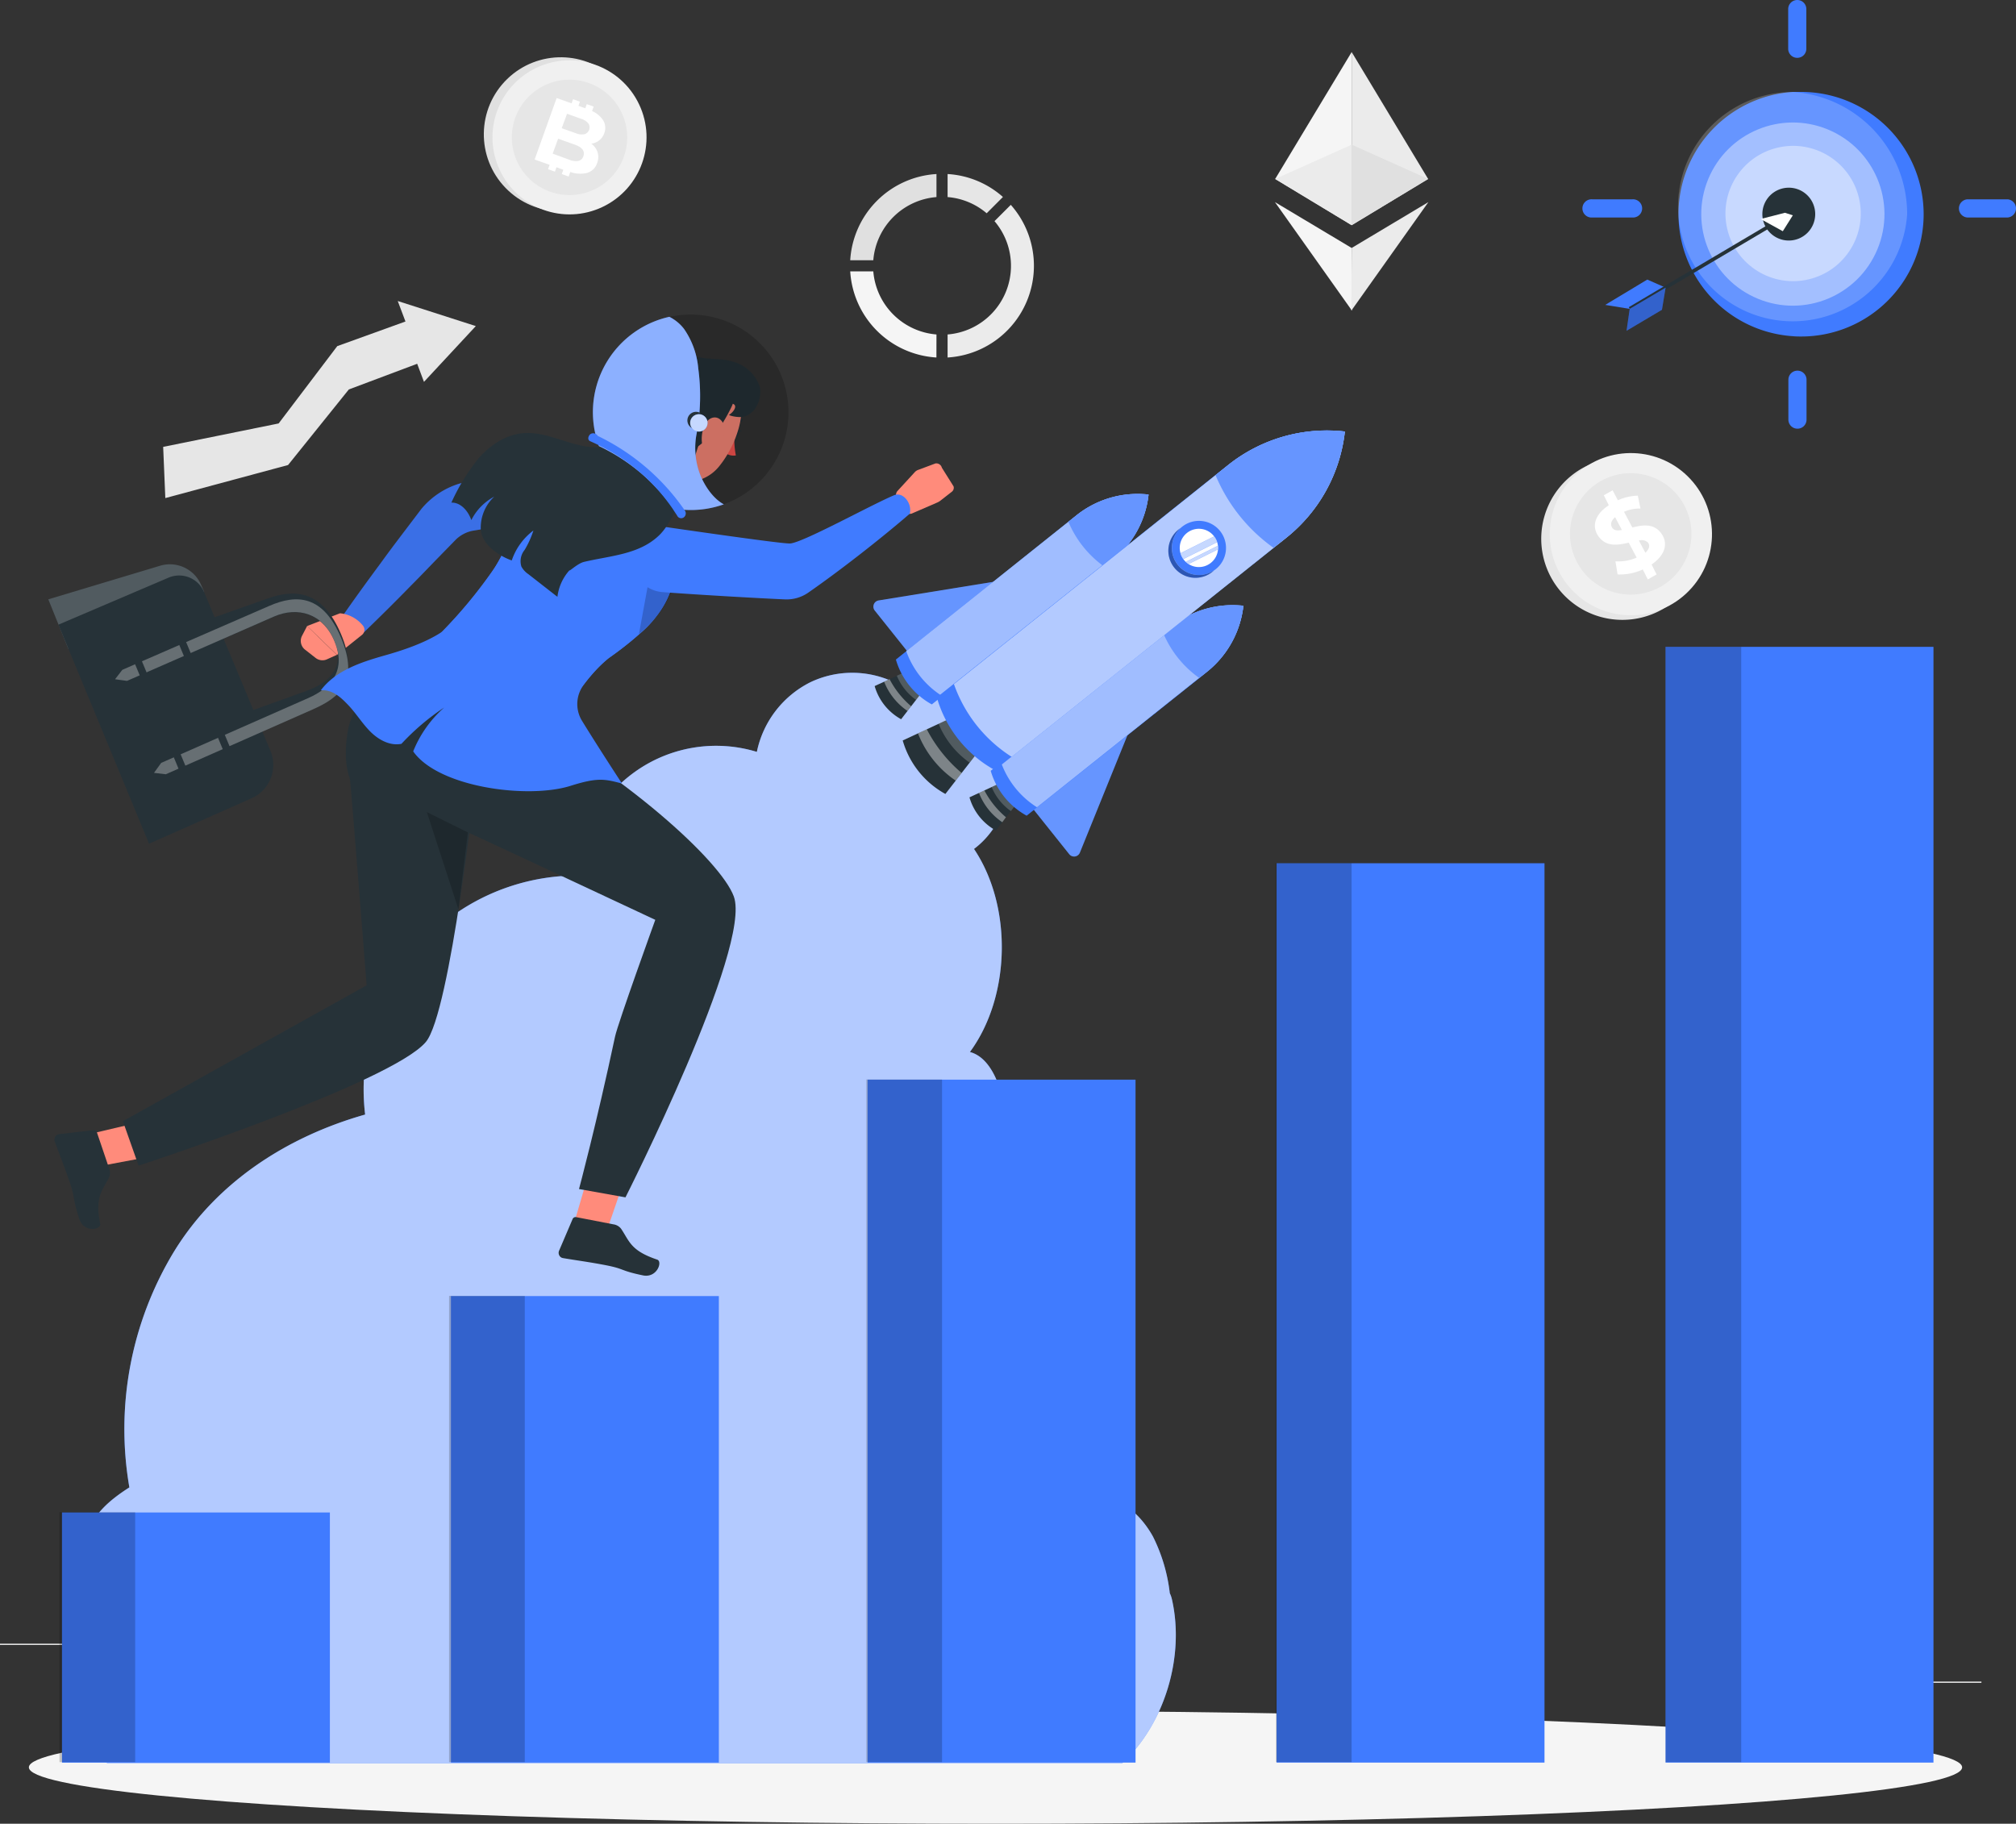 <?xml version="1.0" encoding="UTF-8" standalone="no"?>
<svg
   viewBox="0 0 404.375 365.83"
   version="1.1"
   id="svg45109"
   sodipodi:docname="missao.svg"
   width="404.375"
   height="365.83"
   inkscape:version="1.1.2 (0a00cf5339, 2022-02-04)"
   xmlns:inkscape="http://www.inkscape.org/namespaces/inkscape"
   xmlns:sodipodi="http://sodipodi.sourceforge.net/DTD/sodipodi-0.dtd"
   xmlns="http://www.w3.org/2000/svg"
   xmlns:svg="http://www.w3.org/2000/svg">
  <rect x="0" y="0" width="404.375" height="365.83" fill="#333333" stroke="none"/>
  <defs
     id="defs45113" />
  <sodipodi:namedview
     id="namedview45111"
     pagecolor="#ffffff"
     bordercolor="#666666"
     borderopacity="1.0"
     inkscape:pageshadow="2"
     inkscape:pageopacity="0.0"
     inkscape:pagecheckerboard="0"
     showgrid="false"
     inkscape:zoom="0.77357482"
     inkscape:cx="437.57888"
     inkscape:cy="178.39257"
     inkscape:window-width="2048"
     inkscape:window-height="719"
     inkscape:window-x="0"
     inkscape:window-y="32"
     inkscape:window-maximized="1"
     inkscape:current-layer="svg45109" />
  <g
     id="freepik--background-complete--inject-81">
    <rect
       y="382.4"
       width="500"
       height="0.25"
       style="fill:#ebebeb"
       id="rect44823"
       x="0" />
  </g>
  <g
     id="g45658"
     transform="translate(-52.46,-61.18)">
    <rect
       x="416.78"
       y="398.49"
       width="33.12"
       height="0.25"
       style="fill:#ebebeb"
       id="rect44831" />
    <rect
       x="322.53"
       y="401.21"
       width="8.69"
       height="0.25"
       style="fill:#ebebeb"
       id="rect44833" />
    <rect
       x="396.59"
       y="389.21"
       width="19.19"
       height="0.25"
       style="fill:#ebebeb"
       id="rect44835" />
    <rect
       x="52.46"
       y="390.89"
       width="43.19"
       height="0.25"
       style="fill:#ebebeb"
       id="rect44837" />
    <rect
       x="131.47"
       y="395.11"
       width="93.68"
       height="0.25"
       style="fill:#ebebeb"
       id="rect44839" />
    <circle
       cx="164.95"
       cy="88.11"
       r="15.45"
       transform="rotate(-44.15,164.961,88.105)"
       style="fill:#e0e0e0"
       id="circle44841" />
    <circle
       cx="166.7"
       cy="88.73"
       r="15.45"
       transform="rotate(-25.32,166.703,88.747)"
       style="fill:#f0f0f0"
       id="circle44843" />
    <path
       d="m 177.59,92.63 a 11.57,11.57 0 1 1 -7,-14.79 11.57,11.57 0 0 1 7,14.79 z"
       style="fill:#e6e6e6"
       id="path44845" />
    <path
       d="m 172.32,91.7 a 3.46,3.46 0 0 0 -1.26,-1.7 3.14,3.14 0 0 0 2.61,-2.12 2.92,2.92 0 0 0 -0.37,-2.78 5.25,5.25 0 0 0 -2.08,-1.65 l 0.32,-0.89 -1.38,-0.49 -0.3,0.83 -1.37,-0.49 0.29,-0.83 -1.37,-0.5 -0.3,0.83 -3,-1.06 -4.41,12.33 3,1.06 -0.31,0.88 1.38,0.49 0.31,-0.88 1.37,0.5 -0.31,0.87 1.38,0.49 0.32,-0.91 a 6.19,6.19 0 0 0 3.24,0.22 3,3 0 0 0 2.15,-2 3.33,3.33 0 0 0 0.09,-2.2 z M 166.2,84 169,85 a 3,3 0 0 1 1.47,0.93 1.43,1.43 0 0 1 -0.77,2.17 3,3 0 0 1 -1.74,-0.2 l -2.83,-1 z m 2.28,9.46 a 3.34,3.34 0 0 1 -1.83,-0.24 l -3.33,-1.22 1.09,-3 3.33,1.19 c 1.52,0.54 2.09,1.32 1.73,2.34 a 1.36,1.36 0 0 1 -0.99,0.93 z"
       style="fill:#ffffff"
       id="path44847" />
    <path
       d="m 242.53,96.09 v 4.62 a 13.77,13.77 0 0 1 7.84,3.25 l 3.26,-3.27 a 18.33,18.33 0 0 0 -11.1,-4.6 z"
       style="fill:#e6e6e6"
       id="path44849" />
    <path
       d="M 240.3,128.27 A 13.83,13.83 0 0 1 227.63,115.61 H 223 a 18.42,18.42 0 0 0 17.29,17.28 z"
       style="fill:#f5f5f5"
       id="path44851" />
    <path
       d="M 227.63,113.38 A 13.83,13.83 0 0 1 240.3,100.71 V 96.09 A 18.43,18.43 0 0 0 223,113.38 Z"
       style="fill:#e0e0e0"
       id="path44853" />
    <path
       d="m 255.21,102.27 -3.27,3.27 a 13.81,13.81 0 0 1 -9.41,22.73 v 4.62 a 18.43,18.43 0 0 0 12.68,-30.62 z"
       style="fill:#ebebeb"
       id="path44855" />
    <polygon
       points="136.14,134.15 137.5,137.78 147.9,126.59 132.24,121.56 133.79,125.67 120.11,130.61 108.35,146.12 85.19,150.82 85.62,161.09 110.24,154.46 122.43,139.3 "
       style="fill:#e6e6e6"
       id="polygon44857" />
    <path
       d="m 392.06,161.28 a 16.27,16.27 0 1 1 -22.16,-6.21 16.27,16.27 0 0 1 22.16,6.21 z"
       style="fill:#e6e6e6"
       id="path44859" />
    <circle
       cx="379.57"
       cy="168.3"
       r="16.27"
       transform="rotate(-43.01,379.619,168.295)"
       style="fill:#f0f0f0"
       id="circle44861" />
    <circle
       cx="379.57"
       cy="168.3"
       r="12.18"
       transform="rotate(-65.17,379.54,168.299)"
       style="fill:#e6e6e6"
       id="circle44863" />
    <path
       d="m 385.5,167.94 c 1.73,2.11 1,4.59 -1.76,6.47 l 1,2 -1.76,1 -1,-2 a 11.18,11.18 0 0 1 -5.06,1 l -0.43,-2.63 a 9.24,9.24 0 0 0 4.26,-0.75 l -1.6,-3 c -2,0.47 -4.28,0.9 -5.86,-1 -1.72,-2.11 -1,-4.63 1.87,-6.5 l -1,-2 1.76,-1 1.06,2 a 10.2,10.2 0 0 1 4,-0.92 l 0.53,2.58 a 7.94,7.94 0 0 0 -3.3,0.65 l 1.67,3.15 c 1.91,-0.47 4.12,-0.88 5.62,0.95 z m -7.72,-0.45 -1.36,-2.57 c -0.86,0.74 -1,1.55 -0.55,2.16 0.45,0.61 1.13,0.53 1.91,0.41 z M 383,170 a 1.78,1.78 0 0 0 -1.8,-0.38 l 1.3,2.44 c 0.79,-0.75 0.98,-1.5 0.5,-2.06 z"
       style="fill:#ffffff"
       id="path44865" />
    <polygon
       points="308.24,97.08 323.58,106.35 323.58,71.62 "
       style="fill:#f5f5f5"
       id="polygon44867" />
    <polygon
       points="323.58,90.2 323.58,106.35 308.24,97.08 "
       style="fill:#ebebeb"
       id="polygon44869" />
    <polygon
       points="338.92,97.08 323.58,106.35 323.58,71.62 "
       style="fill:#ebebeb"
       id="polygon44871" />
    <polygon
       points="323.58,90.2 323.58,106.35 338.92,97.08 "
       style="fill:#e0e0e0"
       id="polygon44873" />
    <polygon
       points="323.63,123.48 323.58,110.92 308.19,101.72 "
       style="fill:#f5f5f5"
       id="polygon44875" />
    <polygon
       points="323.52,123.48 323.58,110.92 338.97,101.72 "
       style="fill:#ebebeb"
       id="polygon44877" />
    <g
       id="freepik--Shadow--inject-81">
      <rect
         x="104.56"
         y="390.89"
         width="6.33"
         height="0.25"
         style="fill:#ebebeb"
         id="rect44880" />
      <ellipse
         id="freepik--path--inject-81"
         cx="252.14"
         cy="415.69"
         rx="193.89"
         ry="11.32"
         style="fill:#f5f5f5" />
    </g>
    <g
       id="freepik--Rocket--inject-81">
      <path
         d="M 277.56,414.88 H 74 a 20.74,20.74 0 0 1 -6.25,-26.94 11.68,11.68 0 0 1 4,-4.46 20.53,20.53 0 0 1 -1.92,-14 c 1.06,-4.47 4.76,-7.5 8.58,-9.94 a 68.66,68.66 0 0 1 9,-47.38 c 8.58,-13.94 22.73,-23 38.29,-27.41 a 42.87,42.87 0 0 1 42,-47.94 29.38,29.38 0 0 1 12.65,-21.18 28,28 0 0 1 23.92,-3.63 20.19,20.19 0 0 1 10.8,-14 19.54,19.54 0 0 1 17.49,0.41 c 8.18,-2.32 17.18,2.05 20.89,9.83 3.71,7.78 1.23,18.1 -5.62,23.23 7.73,11.52 7.39,29.56 -0.82,40.73 4.52,1.22 6.48,7.7 7.15,12.42 a 67.52,67.52 0 0 1 -6.68,40.05 c 8.34,-0.4 16.41,5.82 21.38,12.66 a 26.89,26.89 0 0 1 3.53,24.24 c 4.84,-0.3 8.95,3.53 11.33,7.82 a 33.94,33.94 0 0 1 3.38,11.37 5.68,5.68 0 0 1 0.43,1.24 c 2.59,11.38 -1.4,24.91 -9.97,32.88 z"
         style="fill:#407bff"
         id="path44884" />
      <g
         style="opacity:0.6"
         id="g44888">
        <path
           d="M 277.56,414.88 H 74 a 20.74,20.74 0 0 1 -6.25,-26.94 11.68,11.68 0 0 1 4,-4.46 20.53,20.53 0 0 1 -1.92,-14 c 1.06,-4.47 4.76,-7.5 8.58,-9.94 a 68.66,68.66 0 0 1 9,-47.38 c 8.58,-13.94 22.73,-23 38.29,-27.41 a 42.87,42.87 0 0 1 42,-47.94 29.38,29.38 0 0 1 12.65,-21.18 28,28 0 0 1 23.92,-3.63 20.19,20.19 0 0 1 10.8,-14 19.54,19.54 0 0 1 17.49,0.41 c 8.18,-2.32 17.18,2.05 20.89,9.83 3.71,7.78 1.23,18.1 -5.62,23.23 7.73,11.52 7.39,29.56 -0.82,40.73 4.52,1.22 6.48,7.7 7.15,12.42 a 67.52,67.52 0 0 1 -6.68,40.05 c 8.34,-0.4 16.41,5.82 21.38,12.66 a 26.89,26.89 0 0 1 3.53,24.24 c 4.84,-0.3 8.95,3.53 11.33,7.82 a 33.94,33.94 0 0 1 3.38,11.37 5.68,5.68 0 0 1 0.43,1.24 c 2.59,11.38 -1.4,24.91 -9.97,32.88 z"
           style="fill:#ffffff"
           id="path44886" />
      </g>
      <path
         d="m 228.72,181.62 62.91,-10.21 a 1.27,1.27 0 0 1 1.37,1.72 l -23.93,59.07 a 1.25,1.25 0 0 1 -2.15,0.31 l -39,-48.86 a 1.26,1.26 0 0 1 0.8,-2.03 z"
         style="fill:#407bff"
         id="path44890" />
      <path
         d="m 228.72,181.62 62.91,-10.21 a 1.27,1.27 0 0 1 1.37,1.72 l -23.93,59.07 a 1.25,1.25 0 0 1 -2.15,0.31 l -39,-48.86 a 1.26,1.26 0 0 1 0.8,-2.03 z"
         style="opacity:0.2;fill:#ffffff"
         id="path44892" />
      <path
         d="m 233.21,205.45 3.92,-5.07 -3.41,-4.28 -5.82,2.7 a 11.08,11.08 0 0 0 5.31,6.65 z"
         style="fill:#263238"
         id="path44894" />
      <path
         d="m 233.72,196.1 -1.37,0.63 a 11.12,11.12 0 0 0 3.86,4.84 l 0.92,-1.19 z"
         style="opacity:0.2;fill:#ffffff"
         id="path44896" />
      <path
         d="m 230.89,197.41 -1.09,0.51 a 12.69,12.69 0 0 0 4.69,5.87 l 0.73,-0.95 a 18.07,18.07 0 0 1 -4.33,-5.43 z"
         style="opacity:0.4;fill:#ffffff"
         id="path44898" />
      <path
         d="m 239.37,202.48 a 15,15 0 0 1 -7.21,-9 l 36.17,-28.86 a 19.63,19.63 0 0 1 14.51,-4.18 19.61,19.61 0 0 1 -7.3,13.21 z"
         style="fill:#407bff"
         id="path44900" />
      <path
         d="m 268.33,164.59 -34.09,27.21 a 17.61,17.61 0 0 0 7.2,9 l 34.1,-27.21 a 19.61,19.61 0 0 0 7.3,-13.21 19.63,19.63 0 0 0 -14.51,4.21 z"
         style="fill:#407bff"
         id="path44902" />
      <path
         d="m 268.33,164.59 -34.09,27.21 a 17.61,17.61 0 0 0 7.2,9 l 34.1,-27.21 a 19.61,19.61 0 0 0 7.3,-13.21 19.63,19.63 0 0 0 -14.51,4.21 z"
         style="opacity:0.5;fill:#ffffff"
         id="path44904" />
      <path
         d="m 268.33,164.59 -1.56,1.25 a 21,21 0 0 0 7.2,9 l 1.57,-1.25 a 19.61,19.61 0 0 0 7.3,-13.21 19.63,19.63 0 0 0 -14.51,4.21 z"
         style="fill:#407bff"
         id="path44906" />
      <path
         d="m 268.33,164.59 -1.56,1.25 a 21,21 0 0 0 7.2,9 l 1.57,-1.25 a 19.61,19.61 0 0 0 7.3,-13.21 19.63,19.63 0 0 0 -14.51,4.21 z"
         style="opacity:0.2;fill:#ffffff"
         id="path44908" />
      <path
         d="m 252.22,227.77 3.92,-5.08 -3.41,-4.27 -5.81,2.7 a 11.06,11.06 0 0 0 5.3,6.65 z"
         style="fill:#263238"
         id="path44910" />
      <path
         d="m 252.73,218.42 -1.36,0.63 a 11,11 0 0 0 3.86,4.83 l 0.91,-1.19 z"
         style="opacity:0.2;fill:#ffffff"
         id="path44912" />
      <path
         d="m 249.91,219.73 -1.09,0.5 a 12.64,12.64 0 0 0 4.68,5.88 l 0.74,-1 a 17.92,17.92 0 0 1 -4.33,-5.38 z"
         style="opacity:0.4;fill:#ffffff"
         id="path44914" />
      <path
         d="m 258.39,224.8 a 15.07,15.07 0 0 1 -7.21,-9 l 36.17,-28.86 a 19.68,19.68 0 0 1 14.51,-4.19 19.73,19.73 0 0 1 -7.3,13.22 z"
         style="fill:#407bff"
         id="path44916" />
      <path
         d="m 287.35,186.91 -34.1,27.2 a 17.64,17.64 0 0 0 7.21,9 l 34.1,-27.2 a 19.73,19.73 0 0 0 7.3,-13.22 19.68,19.68 0 0 0 -14.51,4.22 z"
         style="fill:#407bff"
         id="path44918" />
      <path
         d="m 287.35,186.91 -34.1,27.2 a 17.64,17.64 0 0 0 7.21,9 l 34.1,-27.2 a 19.73,19.73 0 0 0 7.3,-13.22 19.68,19.68 0 0 0 -14.51,4.22 z"
         style="opacity:0.5;fill:#ffffff"
         id="path44920" />
      <path
         d="m 287.35,186.91 -1.56,1.24 a 21,21 0 0 0 7.2,9 l 1.57,-1.25 a 19.73,19.73 0 0 0 7.3,-13.22 19.68,19.68 0 0 0 -14.51,4.23 z"
         style="fill:#407bff"
         id="path44922" />
      <path
         d="m 287.35,186.91 -1.56,1.24 a 21,21 0 0 0 7.2,9 l 1.57,-1.25 a 19.73,19.73 0 0 0 7.3,-13.22 19.68,19.68 0 0 0 -14.51,4.23 z"
         style="opacity:0.2;fill:#ffffff"
         id="path44924" />
      <path
         d="m 242.09,220.44 6.34,-8.18 -5.51,-6.91 -9.39,4.36 a 17.84,17.84 0 0 0 8.56,10.73 z"
         style="fill:#263238"
         id="path44926" />
      <path
         d="m 242.92,205.35 -2.2,1 a 17.83,17.83 0 0 0 6.22,7.8 l 1.49,-1.91 z"
         style="opacity:0.2;fill:#ffffff"
         id="path44928" />
      <path
         d="m 238.36,207.47 -1.77,0.82 a 20.48,20.48 0 0 0 7.57,9.48 l 1.19,-1.54 a 29,29 0 0 1 -6.99,-8.76 z"
         style="opacity:0.4;fill:#ffffff"
         id="path44930" />
      <path
         d="m 252,215.65 a 24.3,24.3 0 0 1 -11.63,-14.58 l 58.39,-46.59 a 31.77,31.77 0 0 1 23.42,-6.75 31.73,31.73 0 0 1 -11.78,21.33 z"
         style="fill:#407bff"
         id="path44932" />
      <path
         d="m 298.8,154.48 -55,43.92 a 28.45,28.45 0 0 0 11.59,14.6 l 55.05,-43.92 a 31.73,31.73 0 0 0 11.78,-21.33 31.77,31.77 0 0 0 -23.42,6.73 z"
         style="fill:#407bff"
         id="path44934" />
      <path
         d="m 298.8,154.48 -55,43.92 a 28.45,28.45 0 0 0 11.59,14.6 l 55.05,-43.92 a 31.73,31.73 0 0 0 11.78,-21.33 31.77,31.77 0 0 0 -23.42,6.73 z"
         style="opacity:0.6;fill:#ffffff"
         id="path44936" />
      <path
         d="m 298.8,154.48 -2.52,2 a 33.91,33.91 0 0 0 11.63,14.58 l 2.53,-2 a 31.73,31.73 0 0 0 11.78,-21.33 31.77,31.77 0 0 0 -23.42,6.75 z"
         style="fill:#407bff"
         id="path44938" />
      <path
         d="m 298.8,154.48 -2.52,2 a 33.91,33.91 0 0 0 11.63,14.58 l 2.53,-2 a 31.73,31.73 0 0 0 11.78,-21.33 31.77,31.77 0 0 0 -23.42,6.75 z"
         style="opacity:0.2;fill:#ffffff"
         id="path44940" />
      <path
         d="m 296.33,175.34 a 5.43,5.43 0 1 1 0.86,-7.64 5.44,5.44 0 0 1 -0.86,7.64 z"
         style="fill:#407bff"
         id="path44942" />
      <path
         d="m 288.69,174.48 a 5.43,5.43 0 0 1 0.55,-7.36 3.43,3.43 0 0 0 -0.33,0.24 5.433,5.433 0 1 0 6.78,8.49 l 0.3,-0.27 a 5.43,5.43 0 0 1 -7.3,-1.1 z"
         style="fill:#407bff"
         id="path44944" />
      <path
         d="m 288.69,174.48 a 5.43,5.43 0 0 1 0.55,-7.36 3.43,3.43 0 0 0 -0.33,0.24 5.433,5.433 0 1 0 6.78,8.49 l 0.3,-0.27 a 5.43,5.43 0 0 1 -7.3,-1.1 z"
         style="opacity:0.3"
         id="path44946" />
      <path
         d="m 295.33,174.09 a 3.84,3.84 0 1 1 0.61,-5.39 3.82,3.82 0 0 1 -0.61,5.39 z"
         style="fill:#ffffff"
         id="path44948" />
      <path
         d="m 289.83,173.32 6.76,-3.39 a 3.84,3.84 0 0 0 -0.6,-1.15 l -6.74,3.37 a 4,4 0 0 0 0.58,1.17 z"
         style="fill:#407bff"
         id="path44950" />
      <path
         d="m 290.88,174.31 5.88,-2.94 a 3.47,3.47 0 0 0 0,-0.72 l -6.43,3.22 a 4,4 0 0 0 0.55,0.44 z"
         style="fill:#407bff"
         id="path44952" />
      <g
         style="opacity:0.7"
         id="g44958">
        <path
           d="m 289.83,173.32 6.76,-3.39 a 3.84,3.84 0 0 0 -0.6,-1.15 l -6.74,3.37 a 4,4 0 0 0 0.58,1.17 z"
           style="fill:#ffffff"
           id="path44954" />
        <path
           d="m 290.88,174.31 5.88,-2.94 a 3.47,3.47 0 0 0 0,-0.72 l -6.43,3.22 a 4,4 0 0 0 0.55,0.44 z"
           style="fill:#ffffff"
           id="path44956" />
      </g>
    </g>
    <g
       id="freepik--Bars--inject-81">
      <rect
         x="308.52"
         y="234.34"
         width="53.74"
         height="180.4"
         style="fill:#407bff"
         id="rect44961" />
      <rect
         x="308.39"
         y="234.32"
         width="15.18"
         height="180.32"
         style="opacity:0.2"
         id="rect44963" />
      <rect
         x="64.89"
         y="364.57"
         width="53.74"
         height="50.18"
         style="fill:#407bff"
         id="rect44965" />
      <rect
         x="64.39"
         y="364.52"
         width="15.18"
         height="50.13"
         style="opacity:0.2"
         id="rect44967" />
      <rect
         x="142.91"
         y="321.16"
         width="53.74"
         height="93.58"
         style="fill:#407bff"
         id="rect44969" />
      <rect
         x="142.54"
         y="321.12"
         width="15.18"
         height="93.53"
         style="opacity:0.2"
         id="rect44971" />
      <rect
         x="226.49"
         y="277.75"
         width="53.74"
         height="136.99"
         style="fill:#407bff"
         id="rect44973" />
      <rect
         x="226.24"
         y="277.72"
         width="15.18"
         height="136.93"
         style="opacity:0.2"
         id="rect44975" />
      <rect
         x="386.54"
         y="190.93"
         width="53.74"
         height="223.81"
         style="fill:#407bff"
         id="rect44977" />
      <rect
         x="386.54"
         y="190.93"
         width="15.18"
         height="223.72"
         style="opacity:0.2"
         id="rect44979" />
    </g>
    <g
       id="freepik--Character--inject-81">
      <polygon
         points="171.92,291.84 167.48,306.99 174.02,308.52 179,294.02 "
         style="fill:#ff8b7b"
         id="polygon44982" />
      <path
         d="M 175.49,306.77 168,305.32 a 0.64,0.64 0 0 0 -0.69,0.4 l -2.69,6.3 a 1.09,1.09 0 0 0 0.49,1.44 l 0.21,0.07 c 2.72,0.47 5.17,0.77 8.55,1.42 4,0.77 2.87,1.09 7.55,2.06 2.81,0.58 4,-2.76 2.87,-3.16 -5.34,-1.79 -5.55,-3.67 -7.24,-6.18 a 2.37,2.37 0 0 0 -1.56,-0.9 z"
         style="fill:#263238"
         id="path44984" />
      <polygon
         points="162.36,208.75 135.32,213.49 136.55,192.95 "
         style="fill:#263238"
         id="polygon44986" />
      <path
         d="m 177.92,301.36 -9.32,-1.67 c 0,0 3.47,-12.92 7.23,-30.58 0.58,-2.72 8.07,-23.42 8.07,-23.42 0,0 -37,-17.34 -37.59,-17.53 -0.47,-0.15 -3.5,-0.38 -8.23,-4.08 -8.8,-6.88 -6,-20.34 -6,-20.34 l 23,0.55 c 22.45,12 41.94,29.53 44.57,36.71 3.7,10.11 -21.73,60.36 -21.73,60.36 z"
         style="fill:#263238"
         id="path44988" />
      <polygon
         points="85.57,285.09 70.2,288.71 72.11,295.16 87.17,292.32 "
         style="fill:#ff8b7b"
         id="polygon44990" />
      <path
         d="m 74.35,295.56 -2.46,-7.26 a 0.66,0.66 0 0 0 -0.69,-0.41 l -6.81,0.78 a 1.08,1.08 0 0 0 -1,1.14 0.78,0.78 0 0 0 0,0.21 c 0.94,2.6 1.88,4.88 3,8.14 1.31,3.85 0.48,3 2,7.58 0.88,2.74 4.39,2.14 4.16,0.93 -1.08,-5.52 0.45,-6.63 1.8,-9.34 a 2.36,2.36 0 0 0 0,-1.77 z"
         style="fill:#263238"
         id="path44992" />
      <path
         d="M 80.26,295 77.11,286.08 126,258.83 c 0,0 -3.19,-40.71 -3.34,-41.34 -0.15,-0.63 -1.4,-3.23 -0.52,-9.18 1.63,-11 14.69,-15.29 14.69,-15.29 L 148,216.59 c 0,0 -5.19,47.78 -10.13,53.61 -6.95,8.21 -57.61,24.8 -57.61,24.8 z"
         style="fill:#263238"
         id="path44994" />
      <polygon
         points="138.08,224.08 144.42,243.6 146.31,228.16 "
         style="opacity:0.2"
         id="polygon44996" />
      <path
         d="m 166,164.08 c -4.24,0.91 -8.5,1.72 -12.76,2.51 l -3.2,0.58 -2.85,0.49 a 6.77,6.77 0 0 0 -3.28,1.74 l -4.49,4.6 c -1.5,1.56 -3,3.12 -4.53,4.65 -3,3.08 -6.1,6.15 -9.22,9.17 a 2.75,2.75 0 0 1 -4.16,-3.56 c 2.48,-3.55 5,-7 7.6,-10.52 1.27,-1.76 2.57,-3.48 3.87,-5.2 l 4,-5.27 a 15.91,15.91 0 0 1 7.53,-5.05 l 3.46,-0.94 3.12,-0.82 c 4.17,-1.06 8.33,-2.12 12.52,-3.08 a 5.5,5.5 0 0 1 2.39,10.69 z"
         style="fill:#407bff"
         id="path44998" />
      <path
         d="m 166,164.08 c -4.24,0.91 -8.5,1.72 -12.76,2.51 l -3.2,0.58 -2.85,0.49 a 6.77,6.77 0 0 0 -3.28,1.74 l -4.49,4.6 c -1.5,1.56 -3,3.12 -4.53,4.65 -3,3.08 -6.1,6.15 -9.22,9.17 a 2.75,2.75 0 0 1 -4.16,-3.56 c 2.48,-3.55 5,-7 7.6,-10.52 1.27,-1.76 2.57,-3.48 3.87,-5.2 l 4,-5.27 a 15.91,15.91 0 0 1 7.53,-5.05 l 3.46,-0.94 3.12,-0.82 c 4.17,-1.06 8.33,-2.12 12.52,-3.08 a 5.5,5.5 0 0 1 2.39,10.69 z"
         style="opacity:0.1"
         id="path45000" />
      <path
         d="m 120.66,184.2 -6.6,2.56 6,5.78 5,-4 a 1.31,1.31 0 0 0 0.17,-1.9 6.71,6.71 0 0 0 -4.57,-2.44 z"
         style="fill:#ff8b7b"
         id="path45002" />
      <path
         d="m 114.06,186.76 -1,1.92 a 2.23,2.23 0 0 0 0.58,2.81 l 2.12,1.66 a 2.22,2.22 0 0 0 2.27,0.29 l 2,-0.9 z"
         style="fill:#ff8b7b"
         id="path45004" />
      <path
         d="m 84.42,212.93 -2.43,-0.4 1.51,-1.83 30.41,-10.92 c 4.84,-1.74 8,-5 5.5,-10.92 -2.31,-5.5 -7.51,-7.13 -12.34,-5.41 l -30.41,10.79 -2.46,-0.46 1.53,-1.78 30.42,-10.77 c 5.62,-2 11,-1.54 14.69,7.1 3.69,8.64 -0.38,11.61 -6,13.63 z"
         style="fill:#263238"
         id="path45006" />
      <path
         d="m 93.43,179.93 -0.67,-1.51 a 6.81,6.81 0 0 0 -8.18,-3.76 l -22.43,6.74 4,9.91 z"
         style="fill:#263238"
         id="path45008" />
      <path
         d="m 93.43,179.93 -0.67,-1.51 a 6.81,6.81 0 0 0 -8.18,-3.76 l -22.43,6.74 4,9.91 z"
         style="opacity:0.2;fill:#ffffff"
         id="path45010" />
      <path
         d="m 85.72,216.49 -0.93,-2.23 29.49,-13 c 4.69,-2.06 7.71,-5.63 5.23,-11.52 -2.31,-5.51 -7.39,-6.88 -12.08,-4.84 L 77.94,197.76 77,195.54 106.49,182.71 c 5.46,-2.37 10.75,-2.22 14.39,6.44 3.64,8.66 -0.23,11.93 -5.68,14.33 z"
         style="fill:#263238"
         id="path45012" />
      <path
         d="m 82.36,230.42 -18.18,-43.94 22,-9.39 a 5.43,5.43 0 0 1 7.21,2.84 l 13.35,31.94 a 7.32,7.32 0 0 1 -3.83,9.44 z"
         style="fill:#263238"
         id="path45014" />
      <g
         style="opacity:0.3"
         id="g45018">
        <path
           d="m 85.72,216.49 -2.37,-0.28 1.44,-2 29.49,-13 c 4.69,-2.06 7.71,-5.63 5.23,-11.52 -2.31,-5.51 -7.39,-6.88 -12.08,-4.84 l -29.49,12.91 -2.4,-0.33 1.46,-1.89 29.49,-12.83 c 5.46,-2.37 10.75,-2.22 14.39,6.44 3.64,8.66 -0.23,11.93 -5.68,14.33 z"
           style="fill:#ffffff"
           id="path45016" />
      </g>
      <polygon
         points="89.61,193.41 88.09,189.76 89.45,189.16 90.98,192.82 "
         style="fill:#263238"
         id="polygon45020" />
      <polygon
         points="80.75,197.28 79.22,193.61 80.59,193.01 82.12,196.68 "
         style="fill:#263238"
         id="polygon45022" />
      <polygon
         points="97.45,212.21 95.92,208.53 97.28,207.93 98.81,211.6 "
         style="fill:#263238"
         id="polygon45024" />
      <polygon
         points="88.58,216.12 87.05,212.44 88.42,211.83 89.95,215.51 "
         style="fill:#263238"
         id="polygon45026" />
      <path
         d="m 200.47,147.39 c 0.29,0.14 0.35,0.61 0.13,1 -0.22,0.39 -0.62,0.68 -0.9,0.54 -0.28,-0.14 -0.34,-0.61 -0.13,-1.05 0.21,-0.44 0.62,-0.64 0.9,-0.49 z"
         style="fill:#263238"
         id="path45028" />
      <path
         d="m 200.27,147.73 a 1.6,1.6 0 0 0 1.09,-0.18 1.43,1.43 0 0 1 -1.05,-0.32 0.55,0.55 0 0 1 -0.04,0.5 z"
         style="fill:#263238"
         id="path45030" />
      <path
         d="m 197.78,151.9 a 2.81,2.81 0 0 0 2.28,0.64 17.67,17.67 0 0 1 -0.25,-4.76 z"
         style="fill:#ff5652"
         id="path45032" />
      <path
         d="m 198.89,145.15 a 2.26,2.26 0 0 1 2,0.5 v 0 l 0.06,0.07 a 0.29,0.29 0 0 0 0.41,-0.06 0.28,0.28 0 0 0 -0.06,-0.4 2.79,2.79 0 0 0 -2.49,-0.7 0.27,0.27 0 0 0 -0.17,0.1 0.3,0.3 0 0 0 0,0.41 0.32,0.32 0 0 0 0.25,0.08 z"
         style="fill:#263238"
         id="path45034" />
      <path
         d="m 178.93,165.59 c -6.48,-5 -4.7,-9.28 -4.7,-9.28 3.39,-0.36 6.19,-3.71 8.19,-7.08 a 9.22,9.22 0 0 0 0.47,3.33 c 0.73,2.22 5.34,3.23 5.34,3.23 0,0 -0.45,0.57 -1,1.42 -1.48,2.09 -3.81,5.95 -2.42,7.93 -0.05,0 1.25,5.96 -5.88,0.45 z"
         style="fill:#ff8b7b"
         id="path45036" />
      <path
         d="m 187.92,156.39 c -0.3,0.24 -0.6,0.48 -0.89,0.76 a 0.15,0.15 0 0 1 -0.1,0 7.45,7.45 0 0 1 -4,-4.55 9.06,9.06 0 0 1 -0.47,-3.34 c 0.52,-0.85 1,-1.72 1.38,-2.52 l 4,9.34 z"
         style="fill:#ff8b7b"
         id="path45038" />
      <path
         d="m 196.66,154.78 a 8.33,8.33 0 0 1 -7.48,3 v 0 a 7,7 0 0 1 -2.11,-0.58 0.15,0.15 0 0 1 -0.1,0 7.45,7.45 0 0 1 -4,-4.55 9.06,9.06 0 0 1 -0.47,-3.34 c 0.11,-2.72 1.4,-5.43 3.06,-9.38 a 8.15,8.15 0 0 1 13.68,-2.34 c 4.12,4.63 0.94,12.93 -2.58,17.19 z"
         style="fill:#ff8b7b"
         id="path45040" />
      <path
         d="m 188.73,157.6 a 4.21,4.21 0 0 1 -1.55,-0.39 c 0.6,-0.85 1.06,-1.41 1,-1.42 l 1.23,-1.36 c 0,0 -1.02,2.9 -0.68,3.17 z"
         style="opacity:0.2"
         id="path45042" />
      <path
         d="m 201.88,144.69 c -1.17,0.42 -3.37,-0.18 -3.16,-0.32 0.82,-0.47 1.81,-1.83 0.72,-2.2 -0.18,0.72 -2.61,5.24 -3.31,5.46 -0.38,0.13 -3,3.16 -6.61,4.89 -2.83,1.38 -3.38,2.07 -3.38,2.07 l -5,-2.61 c -1.48,-1.5 -5.05,-14.93 2.52,-17.49 2.48,-0.84 4.38,-2.94 8.32,-1.81 2.43,0.7 5.28,0.27 7.67,1.1 a 7.83,7.83 0 0 1 5.24,5.07 c 0.27,1.2 -0.05,4.8 -3.01,5.84 z"
         style="fill:#263238"
         id="path45044" />
      <path
         d="m 197.32,145.77 c 1,1.46 0.17,4 -0.77,5.32 -0.94,1.32 -2.67,1.59 -3.15,-0.31 a 6.82,6.82 0 0 1 0.39,-4.32 c 0.75,-1.62 2.49,-2.15 3.53,-0.69 z"
         style="fill:#ff8b7b"
         id="path45046" />
      <g
         id="freepik--group--inject-81">
        <path
           d="m 170.56,157.17 c 0,0 3.43,-2.29 5.7,-2.07 2.27,0.22 8.08,6.44 8.8,7.66 0.72,1.22 -0.13,4.43 -0.13,4.43 z"
           style="fill:#407bff"
           id="path45048" />
        <path
           d="m 170.56,157.17 c 0,0 3.43,-2.29 5.7,-2.07 2.27,0.22 8.08,6.44 8.8,7.66 0.72,1.22 -0.13,4.43 -0.13,4.43 z"
           style="opacity:0.3;fill:#ffffff"
           id="path45050" />
        <path
           d="m 186.68,167.77 a 28.39,28.39 0 0 0 -2.16,-2.38 117.8,117.8 0 0 0 -10.72,-8.29 29.65,29.65 0 0 0 -4.28,-2.33 6.77,6.77 0 0 0 -8.44,2.34 c -5.17,7.64 -6.39,13.57 -9.83,18.57 a 97.48,97.48 0 0 1 -15.62,17.42 l 4.28,4.58 a 62.71,62.71 0 0 0 22.45,11.07 v 0 c 0,0 7.79,-12.44 12.26,-15.61 C 186.83,184.47 186.1,181 188,177.25 a 8.41,8.41 0 0 0 -1.32,-9.48 z"
           style="fill:#407bff"
           id="path45052" />
        <path
           d="m 188,177.26 c -0.68,1.33 -1,2.65 -1.75,4.18 a 21.54,21.54 0 0 1 -5.63,7 66.2,66.2 0 0 1 -6,4.71 29,29 0 0 0 -5,5.3 v 0 a 6.43,6.43 0 0 0 -0.4,7.35 c 3.17,5.17 8,12.55 8,12.55 -3.44,-0.9 -4.84,-1.27 -10.31,0.46 -8.56,2.7 -26.51,0.32 -31.57,-6.91 a 23.25,23.25 0 0 1 6.22,-8.8 47.27,47.27 0 0 0 -8.57,7.28 c -2.26,0.47 -4.55,-0.77 -6.18,-2.38 -1.63,-1.61 -2.85,-3.63 -4.42,-5.3 -1.57,-1.67 -3.29,-3.25 -5.58,-3.05 3,-4 8.07,-5.64 12.84,-7 3.56,-1 8.1,-2.5 11.5,-4.75 a 89.12,89.12 0 0 0 10.13,-12.19 c 3.43,-5 4.64,-10.93 9.83,-18.58 a 6.76,6.76 0 0 1 8.44,-2.34 29.81,29.81 0 0 1 4.28,2.34 120.27,120.27 0 0 1 10.71,8.27 30.09,30.09 0 0 1 2.16,2.39 8.44,8.44 0 0 1 1.3,9.47 z"
           style="fill:#407bff"
           id="path45054" />
        <path
           d="m 235.31,164.21 5.15,-2.23 a 3,3 0 0 0 0.6,-0.35 l 2.32,-1.81 a 1,1 0 0 0 0.35,-1.08 L 241.38,155 a 1.15,1.15 0 0 0 -1.28,-0.86 l -3.48,1.3 a 1.65,1.65 0 0 0 -0.68,0.46 l -3.49,3.8 a 1.27,1.27 0 0 0 -0.17,1.28 l 1.54,2.44 a 1.23,1.23 0 0 0 1.49,0.79 z"
           style="fill:#ff8b7b"
           id="path45056" />
        <path
           d="m 180.61,188.42 2.22,-12.1 4.7,2.53 c -1.66,4.39 -3.61,6.63 -6.92,9.57 z"
           style="opacity:0.2"
           id="path45058" />
        <path
           d="m 214.58,180.06 c 6.42,-4.46 14.48,-10.76 20.36,-15.83 0.55,-1.94 -1.28,-4.49 -3.14,-3.71 -4.63,1.94 -18.46,9.61 -20.9,9.68 -1.68,0.05 -19,-2.45 -24.66,-3.27 a 4.63,4.63 0 0 0 -3.23,0.69 c -3.13,2.12 -3.93,4.44 -3.75,6.48 a 6.64,6.64 0 0 0 6.21,5.86 c 7.91,0.59 19.77,1.25 24.39,1.45 a 7.62,7.62 0 0 0 4.72,-1.35 z"
           style="fill:#407bff"
           id="path45060" />
        <path
           d="m 192.87,149.63 c -1.82,5.23 -4.26,15.21 -8.27,19 -4.01,3.79 -9.64,4 -15,5.26 -1.29,0.32 -2.94,1.95 -2.92,1.69 a 9.71,9.71 0 0 0 -2.41,5.32 l -5.83,-4.55 a 4.27,4.27 0 0 1 -1.4,-1.53 3.58,3.58 0 0 1 0.65,-3.33 18.19,18.19 0 0 0 1.76,-3.89 12.44,12.44 0 0 0 -4.34,6 c -2.84,-1 -6.16,-3.39 -6.22,-6.41 a 8.53,8.53 0 0 1 2.71,-6.39 10.79,10.79 0 0 0 -4.6,4.71 c -0.61,-1.79 -2.1,-3.57 -4,-3.51 a 41,41 0 0 1 5.55,-9 c 2.34,-2.63 5.53,-4.7 9,-4.94 2.68,-0.19 5.31,0.68 7.87,1.49 2.56,0.81 5.22,1.6 7.88,1.26 2.66,-0.34 5.4,-4.42 5.9,-7.06 3.8,-2.18 9.14,3.18 13.67,5.88 z"
           style="fill:#263238"
           id="path45062" />
      </g>
      <path
         d="M 210.59,144.87 A 19.62,19.62 0 0 1 190,163.46 h -0.07 a 19.43,19.43 0 0 1 -2.43,-0.3 38.29,38.29 0 0 0 -14.91,-12.5 19.1,19.1 0 0 1 -0.68,-2.3 19.61,19.61 0 1 1 38.68,-3.49 z"
         style="opacity:0.2"
         id="path45065" />
      <path
         d="m 197.65,162.34 a 19.61,19.61 0 0 1 -7.64,1.12 h -0.07 a 19.14,19.14 0 0 1 -2.44,-0.3 38.22,38.22 0 0 0 -14.91,-12.5 17.44,17.44 0 0 1 -0.68,-2.3 19.6,19.6 0 0 1 14.81,-23.63 v 0 a 8.54,8.54 0 0 1 2.94,2.42 16.36,16.36 0 0 1 2.86,7.94 41.18,41.18 0 0 1 -0.3,12.92 15,15 0 0 0 0.82,8.73 c 1.96,4.44 4.61,5.6 4.61,5.6 z"
         style="fill:#407bff"
         id="path45067" />
      <path
         d="m 197.65,162.34 a 19.61,19.61 0 0 1 -7.64,1.12 h -0.07 a 19.14,19.14 0 0 1 -2.44,-0.3 38.22,38.22 0 0 0 -14.91,-12.5 17.44,17.44 0 0 1 -0.68,-2.3 19.6,19.6 0 0 1 14.81,-23.63 v 0 a 8.54,8.54 0 0 1 2.94,2.42 16.36,16.36 0 0 1 2.86,7.94 41.18,41.18 0 0 1 -0.3,12.92 15,15 0 0 0 0.82,8.73 c 1.96,4.44 4.61,5.6 4.61,5.6 z"
         style="opacity:0.4;fill:#ffffff"
         id="path45069" />
      <path
         d="m 189.69,164.9 a 0.89,0.89 0 0 1 -1.28,-0.09 c -0.32,-0.52 -0.66,-1 -1,-1.54 a 38.09,38.09 0 0 0 -14.72,-12.72 c -0.61,-0.31 -1.22,-0.59 -1.83,-0.86 -0.61,-0.27 -0.45,-1 0,-1.41 a 1,1 0 0 1 1.17,0 0.83,0.83 0 0 1 0.33,0.34 44.72,44.72 0 0 1 17.49,15 1,1 0 0 1 -0.16,1.28 z"
         style="fill:#407bff"
         id="path45071" />
      <path
         d="m 193.8,145.52 a 1.73,1.73 0 1 1 -1.73,-1.73 1.73,1.73 0 0 1 1.73,1.73 z"
         style="fill:#263238"
         id="path45073" />
      <path
         d="m 194.38,146 a 1.74,1.74 0 1 1 -1.73,-1.73 1.74,1.74 0 0 1 1.73,1.73 z"
         style="fill:#407bff"
         id="path45075" />
      <path
         d="m 194.38,146 a 1.74,1.74 0 1 1 -1.73,-1.73 1.74,1.74 0 0 1 1.73,1.73 z"
         style="opacity:0.7;fill:#ffffff"
         id="path45077" />
    </g>
    <g
       id="freepik--Target--inject-81">
      <path
         d="m 438.31,104.13 a 24.55,24.55 0 0 1 -24.55,24.55 c -0.55,0 -1.09,0 -1.64,-0.06 a 24.55,24.55 0 0 1 0,-49 c 0.55,0 1.09,0 1.64,0 a 24.55,24.55 0 0 1 24.55,24.51 z"
         style="fill:#407bff"
         id="path45080" />
      <path
         d="M 435,104.13 A 23,23 0 1 1 412.09,79.63 24.54,24.54 0 0 1 435,104.13 Z"
         style="opacity:0.2;fill:#ffffff"
         id="path45082" />
      <circle
         cx="412.07"
         cy="104.13"
         r="18.37"
         transform="rotate(-67.5,412.07,104.123)"
         style="opacity:0.4;fill:#ffffff"
         id="circle45084" />
      <circle
         cx="412.13"
         cy="103.99"
         r="13.57"
         transform="rotate(-13.28,412.209,104.013)"
         style="opacity:0.4;fill:#ffffff"
         id="circle45086" />
      <path
         d="m 416.56,104.13 a 5.3,5.3 0 1 1 -5.3,-5.3 5.29,5.29 0 0 1 5.3,5.3 z"
         style="fill:#263238"
         id="path45088" />
      <polygon
         points="382.88,117.26 374.44,122.34 379.35,123.14 386.55,118.89 386.55,118.88 "
         style="fill:#407bff"
         id="polygon45090" />
      <rect
         x="376.99"
         y="114.13"
         width="33.98"
         height="0.73"
         transform="rotate(-30.62,393.912,114.492)"
         style="fill:#263238"
         id="rect45092" />
      <polygon
         points="378.72,127.53 385.82,123.32 386.55,118.89 379.35,123.14 "
         style="fill:#407bff"
         id="polygon45094" />
      <polygon
         points="378.72,127.53 385.82,123.32 386.55,118.89 379.35,123.14 "
         style="opacity:0.2"
         id="polygon45096" />
      <polygon
         points="410.49,103.86 405.61,105.11 410.06,107.56 412.07,104.37 "
         style="fill:#ffffff"
         id="polygon45098" />
      <path
         d="M 413,72.78 A 1.81,1.81 0 0 1 411.14,71 v -8 a 1.82,1.82 0 1 1 3.64,0 v 8 A 1.81,1.81 0 0 1 413,72.78 Z"
         style="fill:#407bff"
         id="path45100" />
      <path
         d="m 413,147.17 a 1.81,1.81 0 0 1 -1.82,-1.82 v -8 a 1.82,1.82 0 1 1 3.64,0 v 8 a 1.81,1.81 0 0 1 -1.82,1.82 z"
         style="fill:#407bff"
         id="path45102" />
      <path
         d="m 379.88,104.81 h -8.05 a 1.83,1.83 0 1 1 0,-3.65 h 8.05 a 1.83,1.83 0 1 1 0,3.65 z"
         style="fill:#407bff"
         id="path45104" />
      <path
         d="m 455.14,104.81 h -8.06 a 1.83,1.83 0 0 1 0,-3.65 h 8.06 a 1.83,1.83 0 0 1 0,3.65 z"
         style="fill:#407bff"
         id="path45106" />
    </g>
  </g>
</svg>
